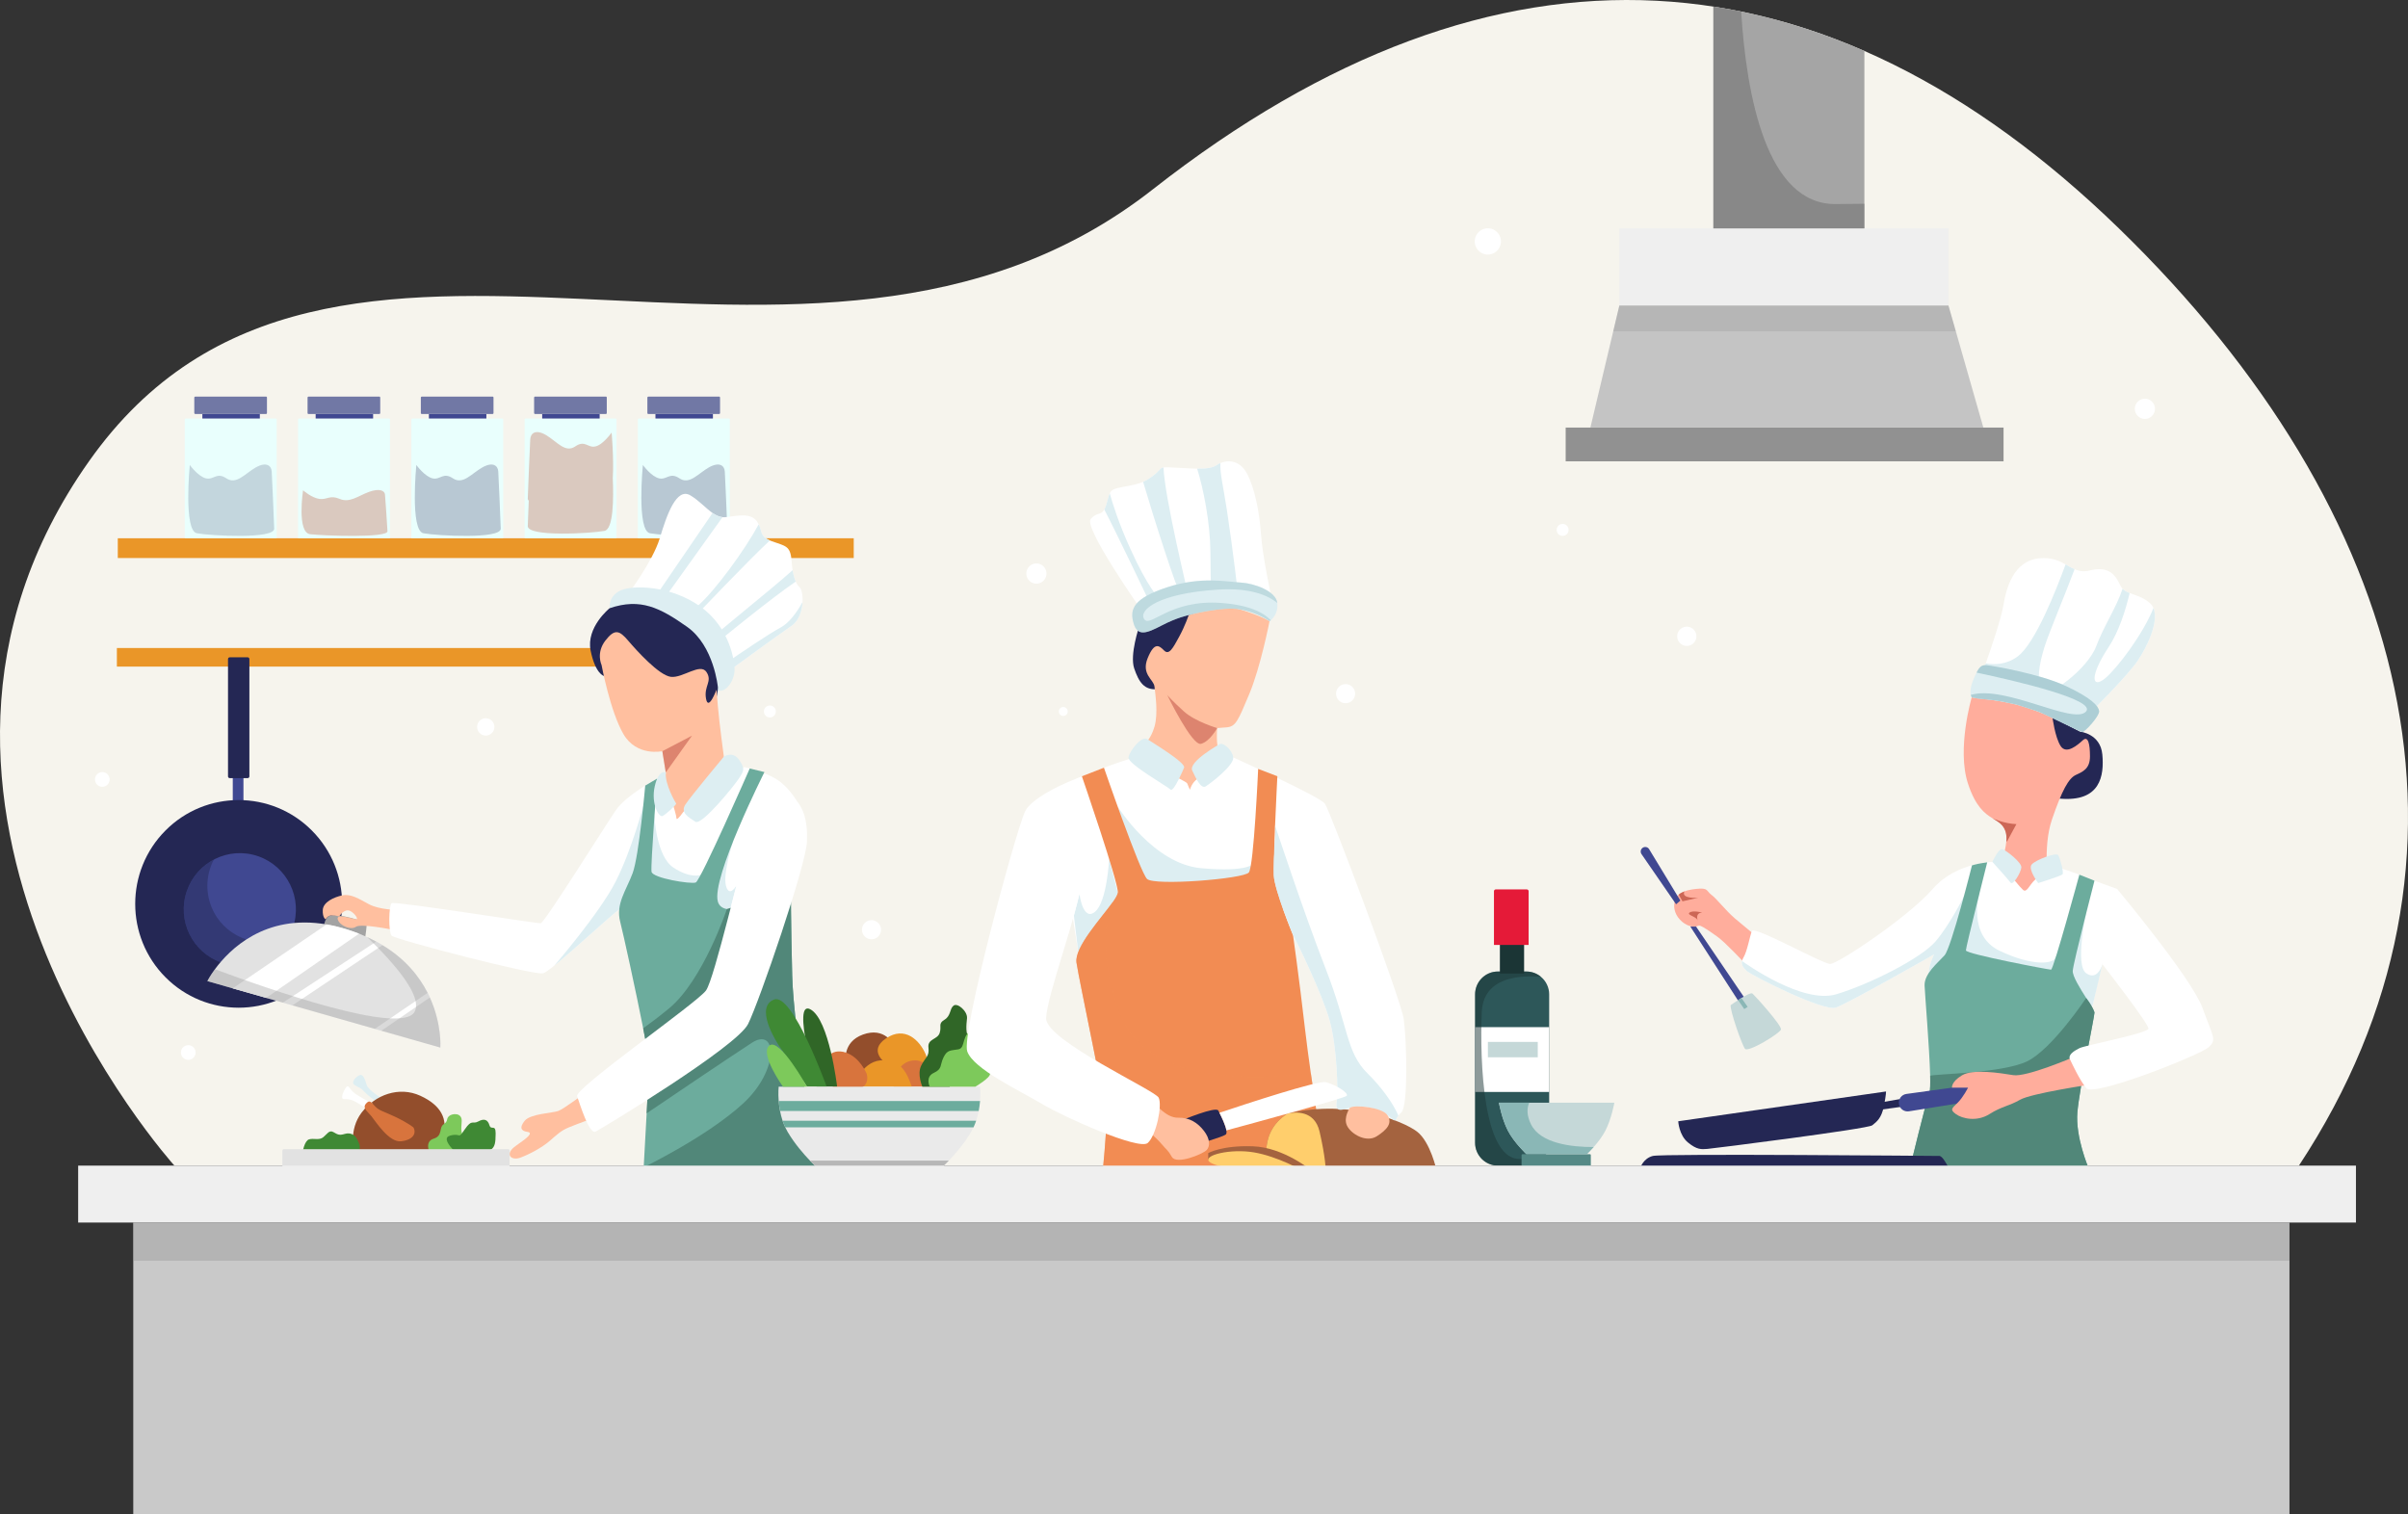 <svg width="706" height="444" viewBox="0 0 706 444" fill="none" xmlns="http://www.w3.org/2000/svg">
<rect x="0" y="0" width="706" height="444" fill="#333333" stroke="none"/>
<g clip-path="url(#clip0_6279_151076)">
<path d="M621.226 66.958C535.746 -16.052 439.638 -24.181 338.002 55.517C236.366 135.214 96.913 34.901 26.081 135.268C-44.751 235.635 51.137 341.782 51.137 341.782H674.015C733.481 251.575 706.707 149.969 621.226 66.958Z" fill="#F6F4ED"/>
<path d="M198.55 190.007H34.269V195.457H198.55V190.007Z" fill="#EA9628"/>
<path d="M250.307 157.831H34.534V163.622H250.307V157.831Z" fill="#EA9628"/>
<path d="M80.856 122.716H54.449C54.301 122.716 54.181 122.836 54.181 122.985V157.56C54.181 157.708 54.301 157.829 54.449 157.829H80.856C81.004 157.829 81.124 157.708 81.124 157.56V122.985C81.124 122.836 81.004 122.716 80.856 122.716Z" fill="#E9FFFD"/>
<path d="M76.182 121.388H59.333V122.716H76.182V121.388Z" fill="#404891"/>
<path d="M78.002 116.288H57.233C57.086 116.288 56.966 116.409 56.966 116.557V121.12C56.966 121.268 57.086 121.388 57.233 121.388H78.002C78.15 121.388 78.27 121.268 78.27 121.12V116.557C78.27 116.409 78.15 116.288 78.002 116.288Z" fill="#7178A5"/>
<path opacity="0.19" d="M55.643 136.342C55.643 136.342 53.763 155.628 57.731 156.361C61.699 157.095 80.498 158.143 80.393 154.999C80.289 151.855 79.767 139.905 79.662 138.229C79.558 136.552 78.096 135.294 74.963 137.076C71.831 138.857 69.325 142.214 66.401 140.274C63.477 138.333 62.746 140.747 60.449 140.274C58.152 139.801 55.646 136.342 55.646 136.342H55.643Z" fill="#242754"/>
<path d="M114.065 122.716H87.657C87.509 122.716 87.389 122.836 87.389 122.985V157.56C87.389 157.708 87.509 157.829 87.657 157.829H114.065C114.213 157.829 114.333 157.708 114.333 157.56V122.985C114.333 122.836 114.213 122.716 114.065 122.716Z" fill="#E9FFFD"/>
<path d="M109.393 121.388H92.544V122.716H109.393V121.388Z" fill="#404891"/>
<path d="M111.211 116.288H90.442C90.294 116.288 90.174 116.409 90.174 116.557V121.12C90.174 121.268 90.294 121.388 90.442 121.388H111.211C111.359 121.388 111.479 121.268 111.479 121.12V116.557C111.479 116.409 111.359 116.288 111.211 116.288Z" fill="#7178A5"/>
<path opacity="0.28" d="M88.851 143.764C88.851 143.764 86.972 156.165 90.94 156.638C94.908 157.111 113.706 157.783 113.602 155.762C113.497 153.742 112.975 146.056 112.871 144.979C112.766 143.901 111.305 143.092 108.172 144.237C105.039 145.382 102.533 147.54 99.609 146.293C96.686 145.046 95.955 146.596 93.657 146.293C91.36 145.989 88.854 143.764 88.854 143.764H88.851Z" fill="#B53F1F"/>
<path d="M147.276 122.716H120.868C120.721 122.716 120.601 122.836 120.601 122.985V157.56C120.601 157.708 120.721 157.829 120.868 157.829H147.276C147.424 157.829 147.544 157.708 147.544 157.56V122.985C147.544 122.836 147.424 122.716 147.276 122.716Z" fill="#E9FFFD"/>
<path d="M142.601 121.388H125.752V122.716H142.601V121.388Z" fill="#404891"/>
<path d="M144.422 116.288H123.653C123.505 116.288 123.385 116.409 123.385 116.557V121.12C123.385 121.268 123.505 121.388 123.653 121.388H144.422C144.57 121.388 144.69 121.268 144.69 121.12V116.557C144.69 116.409 144.57 116.288 144.422 116.288Z" fill="#7178A5"/>
<path opacity="0.25" d="M122.063 136.342C122.063 136.342 120.183 155.628 124.151 156.361C128.119 157.095 146.917 158.143 146.813 154.999C146.709 151.855 146.186 139.905 146.082 138.229C145.978 136.552 144.516 135.294 141.383 137.076C138.251 138.857 135.744 142.214 132.821 140.274C129.897 138.333 129.166 140.747 126.869 140.274C124.571 139.801 122.065 136.342 122.065 136.342H122.063Z" fill="#242754"/>
<path d="M180.485 122.716H154.077C153.929 122.716 153.809 122.836 153.809 122.985V157.56C153.809 157.708 153.929 157.829 154.077 157.829H180.485C180.633 157.829 180.752 157.708 180.752 157.56V122.985C180.752 122.836 180.633 122.716 180.485 122.716Z" fill="#E9FFFD"/>
<path d="M175.813 121.388H158.963V122.716H175.813V121.388Z" fill="#404891"/>
<path d="M177.633 116.288H156.864C156.716 116.288 156.596 116.409 156.596 116.557V121.12C156.596 121.268 156.716 121.388 156.864 121.388H177.633C177.781 121.388 177.901 121.268 177.901 121.12V116.557C177.901 116.409 177.781 116.288 177.633 116.288Z" fill="#7178A5"/>
<path opacity="0.28" d="M154.738 146.175C154.843 142.915 155.359 130.53 155.464 128.791C155.568 127.053 157.019 125.75 160.131 127.596C163.242 129.442 165.732 132.922 168.634 130.912C171.539 128.902 172.265 131.401 174.546 130.912C176.827 130.423 179.317 126.835 179.317 126.835C179.317 126.835 180.008 134.246 179.66 140.214C179.917 146.193 179.858 155.155 177.245 155.66C173.304 156.421 154.637 157.506 154.738 154.247C154.781 152.887 154.896 149.931 155.025 146.827C154.837 146.631 154.73 146.416 154.738 146.172V146.175Z" fill="#B53F1F"/>
<path d="M213.696 122.716H187.288C187.14 122.716 187.02 122.836 187.02 122.985V157.56C187.02 157.708 187.14 157.829 187.288 157.829H213.696C213.844 157.829 213.964 157.708 213.964 157.56V122.985C213.964 122.836 213.844 122.716 213.696 122.716Z" fill="#E9FFFD"/>
<path d="M209.021 121.388H192.172V122.716H209.021V121.388Z" fill="#404891"/>
<path d="M210.842 116.288H190.073C189.925 116.288 189.805 116.409 189.805 116.557V121.12C189.805 121.268 189.925 121.388 190.073 121.388H210.842C210.99 121.388 211.109 121.268 211.109 121.12V116.557C211.109 116.409 210.99 116.288 210.842 116.288Z" fill="#7178A5"/>
<path opacity="0.25" d="M188.482 136.342C188.482 136.342 186.603 155.628 190.571 156.361C194.539 157.095 213.337 158.143 213.233 154.999C213.128 151.855 212.606 139.905 212.502 138.229C212.397 136.552 210.935 135.294 207.803 137.076C204.67 138.857 202.164 142.214 199.24 140.274C196.317 138.333 195.586 140.747 193.288 140.274C190.991 139.801 188.485 136.342 188.485 136.342H188.482Z" fill="#242754"/>
<path d="M71.376 223.475H68.246V241.363H71.376V223.475Z" fill="#404891"/>
<path d="M91.424 286.562C103.269 274.673 103.269 255.398 91.424 243.509C79.578 231.621 60.372 231.621 48.526 243.509C36.681 255.398 36.681 274.673 48.526 286.562C60.372 298.45 79.578 298.45 91.424 286.562Z" fill="#242754"/>
<path d="M86.319 270.446C88.405 261.577 82.932 252.691 74.095 250.598C65.259 248.505 56.405 253.997 54.319 262.866C52.233 271.734 57.706 280.62 66.543 282.713C75.379 284.806 84.234 279.314 86.319 270.446Z" fill="#404891"/>
<path opacity="0.46" d="M77.234 276.242C68.155 276.242 60.794 268.856 60.794 259.743C60.794 256.968 61.485 254.356 62.693 252.058C57.458 254.818 53.884 260.319 53.884 266.666C53.884 275.778 61.244 283.165 70.323 283.165C76.637 283.165 82.112 279.588 84.865 274.351C82.584 275.555 79.992 276.242 77.234 276.242Z" fill="#242754"/>
<path d="M72.615 192.732H67.351C67.075 192.732 66.851 192.957 66.851 193.234V227.656C66.851 227.934 67.075 228.159 67.351 228.159H72.615C72.892 228.159 73.116 227.934 73.116 227.656V193.234C73.116 192.957 72.892 192.732 72.615 192.732Z" fill="#242754"/>
<path d="M94.956 271.967C94.956 271.967 94.969 269.194 96.731 268.485C98.493 267.775 107.604 269.861 107.487 271.492C107.369 273.123 106.903 275.952 106.903 275.952L94.953 271.97L94.956 271.967Z" fill="#A3A3A3"/>
<path d="M235.292 176.531C235.158 179.046 234.291 181.997 232.069 183.507C228.093 186.224 214.322 196.284 214.322 196.284L212.266 194.809L207.002 191.036L205.449 189.913L199.267 185.485L197.695 184.361L191.564 179.968L189.66 178.592L183.928 174.484C183.928 174.484 191.331 164.74 193.436 157.831C195.508 150.907 198.333 142.84 202.408 145.253C204.93 146.744 206.903 149.01 208.909 150.418C209.862 151.071 210.812 151.541 211.832 151.643C212.132 151.675 212.435 151.675 212.751 151.643C216.392 151.224 220.052 150.283 221.94 152.901C222.141 153.185 222.307 153.47 222.44 153.739C223.477 155.784 222.759 157.211 225.715 158.468C225.865 158.535 226.034 158.603 226.216 158.67C230.192 160.129 231.747 159.927 232.063 164.321C232.146 165.393 232.248 166.35 232.382 167.188C232.615 168.58 232.933 169.671 233.3 170.525C233.635 171.264 234.018 171.818 234.47 172.237C235.022 172.775 235.405 174.518 235.29 176.531H235.292Z" fill="white"/>
<path d="M211.832 151.646L191.564 179.971L189.66 178.595L208.909 150.42C209.862 151.073 210.812 151.544 211.832 151.646Z" fill="#DDEEF2"/>
<path d="M225.718 158.471C220.103 163.636 205.366 179.065 199.267 185.487L197.695 184.364C199.216 182.72 201.538 180.355 204.78 177.472C209.693 173.11 218.264 161.472 222.443 153.742C223.479 155.786 222.762 157.213 225.718 158.471Z" fill="#DDEEF2"/>
<path d="M235.292 176.531C235.158 179.046 234.291 181.997 232.069 183.507C228.093 186.224 214.322 196.284 214.322 196.284L212.266 194.809C217.581 191.171 225.45 185.821 228.826 184.026C231.281 182.733 233.605 179.632 235.292 176.528V176.531Z" fill="#DDEEF2"/>
<path d="M233.303 170.528C226.317 175.29 212.767 186.326 207.002 191.036L205.449 189.913C210.346 185.267 225.383 173.479 232.385 167.191C232.617 168.583 232.936 169.674 233.303 170.528Z" fill="#DDEEF2"/>
<path d="M178.736 178.337C178.736 178.337 178.284 174.809 181.939 173.132C185.593 171.455 196.665 171.665 205.332 177.848C213.998 184.031 215.46 193.885 215.356 196.714C215.252 199.544 212.689 203.701 210.065 202.234C207.439 200.769 178.734 178.337 178.734 178.337H178.736Z" fill="#DDEEF2"/>
<path d="M178.736 178.337C178.736 178.337 171.775 183.926 173.167 190.776C174.56 197.622 177.042 198.187 177.042 198.187C177.042 198.187 200.657 211.464 205.613 209.782C210.566 208.097 210.48 201.538 210.48 201.538C210.48 201.538 209.372 189.378 201.436 183.789C193.5 178.2 187.789 175.265 178.739 178.34L178.736 178.337Z" fill="#242754"/>
<path d="M176.369 194.968C176.369 194.968 178.876 208.524 182.774 215.231C186.672 221.938 194.193 220.262 194.193 220.262L195.203 226.48C195.203 226.48 193.358 244.577 197.535 245.975C201.712 247.372 212.226 221.868 212.226 221.868C212.226 221.868 210.89 212.017 210.478 207.124L210.065 202.234C210.065 202.234 207.698 208.661 207.002 204.888C206.306 201.116 208.951 199.858 207.141 197.064C205.332 194.269 200.18 198.88 196.697 198.461C193.216 198.042 186.672 190.776 184.164 187.841C181.655 184.907 180.265 184.208 177.481 187.841C174.696 191.474 176.367 194.968 176.367 194.968H176.369Z" fill="#FFBF9F"/>
<path d="M116.459 266.832C116.459 266.832 111.133 266.727 108.209 265.155C105.286 263.583 102.884 262.011 100.378 262.535C97.872 263.059 94.739 264.527 94.635 266.832C94.53 269.138 95.47 269.557 95.47 269.557C95.47 269.557 96.097 268.404 97.245 268.404C98.394 268.404 99.438 268.719 99.438 268.719C99.438 268.719 100.587 266.832 102.049 266.937C103.511 267.042 105.286 269.557 104.45 269.557C103.615 269.557 98.498 267.671 99.02 269.557C99.543 271.443 102.884 272.806 104.346 271.758C105.808 270.71 114.999 272.596 114.999 272.596L116.461 266.832H116.459Z" fill="#FFBF9F"/>
<path d="M171.912 320.182C171.912 320.182 165.333 325.167 163.662 325.766C161.992 326.366 155.517 326.572 153.847 328.617C152.176 330.662 152.802 331.624 154.578 331.877C156.353 332.129 154.995 333.387 151.341 335.905C147.686 338.42 149.879 340.411 152.489 339.468C155.1 338.525 158.859 336.534 161.156 334.543C163.453 332.551 164.498 331.511 166.795 330.563C169.092 329.614 174 327.833 174 327.833L171.912 320.182Z" fill="#FFBF9F"/>
<path d="M233.469 234.656C233.469 234.656 226.853 260.649 216.609 268.396C213.016 271.113 207.838 271.699 202.59 271.298C192.897 270.527 183.007 266.335 182.637 265.964C182.188 265.51 169.036 277.887 162.535 283.119C160.947 284.393 159.761 285.25 159.244 285.384C156.588 286.088 115.8 275.455 114.815 274.351C113.845 273.228 113.979 265.548 114.815 264.841C115.65 264.137 157.424 270.844 158.543 270.71C159.662 270.575 177.475 242.068 180.549 237.588C183.607 233.111 192.697 228.264 192.697 228.264C192.697 228.264 196.038 232.558 196.774 234.452C197.492 236.331 198.327 239.265 198.327 239.886C198.327 240.506 198.962 240.004 200.317 238.107C201.669 236.228 218.178 224.908 218.178 224.908C218.178 224.908 223.809 226.165 227.469 228.363C231.129 230.561 233.466 234.651 233.466 234.651L233.469 234.656Z" fill="white"/>
<path d="M215.891 259.744L213.752 268.012L202.59 271.298C192.897 270.527 183.007 266.335 182.637 265.964C182.188 265.51 169.036 277.887 162.535 283.119C162.535 283.119 175.802 267.775 180.549 258.416C185.277 249.041 188.587 236.363 188.587 236.363L191.877 239.313C191.877 239.313 192.378 251.002 197.39 254.356C202.402 257.709 205.412 256.554 205.412 256.554L214.869 246.861C214.869 246.861 211.878 256.186 212.847 259.741C213.816 263.296 215.889 259.741 215.889 259.741L215.891 259.744Z" fill="#DDEEF2"/>
<path d="M189.591 326.454C189.958 319.779 190.292 313.191 190.292 311.696C190.292 310.673 189.591 306.666 188.571 301.518C186.38 290.398 182.755 273.88 181.837 270.293C180.466 265.045 183.609 261.071 185.478 256.038C187.366 251.008 189.17 230.346 189.17 230.346L192.697 228.266C192.697 228.266 190.707 253.74 191.026 255.619C191.326 257.497 202.504 259.292 203.977 258.771C205.431 258.233 219.817 225.332 219.817 225.332L224.127 226.388C224.127 226.388 208.469 257.497 210.475 264.39C210.842 265.647 211.795 266.319 213.115 266.553C218.762 267.558 231.11 260.649 231.83 260.246L231.862 260.23C231.862 260.23 231.862 270.073 232.264 286.139C232.698 302.187 239.45 342.268 239.45 342.268H188.721C188.721 342.268 189.173 334.303 189.591 326.454Z" fill="#6CAC9D"/>
<path d="M195.2 226.48C195.2 226.48 193.112 225.432 191.963 230.567C190.814 235.702 193.216 239.789 194.26 239.265C195.304 238.741 198.437 235.911 198.228 235.597C198.019 235.283 194.887 229.938 195.2 226.48Z" fill="#DDEEF2"/>
<path d="M212.223 221.868C212.223 221.868 214.834 220.087 216.713 222.812C218.593 225.536 217.966 226.165 216.713 228.156C215.46 230.147 205.747 242.202 203.867 240.944C201.987 239.687 199.377 238.324 200.943 235.914C202.509 233.504 212.223 221.868 212.223 221.868Z" fill="#DDEEF2"/>
<path d="M220.371 305.809C214.456 309.649 197.912 320.8 189.591 326.452C189.958 319.777 190.292 313.188 190.292 311.694C190.292 310.67 189.591 306.663 188.571 301.515C190.608 300.072 193.133 298.161 196.14 295.695C206.164 287.426 213.118 266.547 213.118 266.547L231.833 260.241L231.865 260.224C231.865 260.224 231.865 270.067 232.267 286.134C232.7 302.181 239.453 342.263 239.453 342.263H188.723C188.723 342.263 207.289 333.306 217.897 323.531C228.524 313.755 227.889 300.892 220.371 305.804V305.809Z" fill="#518779"/>
<path d="M233.469 234.656C233.469 234.656 224.548 229.207 220.788 241.573C217.029 253.942 209.508 286.851 207.002 290.414C204.496 293.978 168.361 319.132 169.197 321.437C170.032 323.743 172.747 332.742 174.626 331.807C176.506 330.872 215.982 306.973 219.324 300.265C222.665 293.558 236.312 253.73 236.591 246.81C236.869 239.891 235.287 236.959 233.469 234.651V234.656Z" fill="white"/>
<path opacity="0.63" d="M194.191 220.261L202.903 215.701L195.2 226.48L194.191 220.261Z" fill="#C96353"/>
<path d="M112.384 322.418C112.175 322.278 107.928 319.602 107.511 318.146C107.093 316.689 106.536 314.943 105.561 315.222C104.587 315.502 102.691 317.297 103.952 318.146C105.213 318.995 105.465 318.645 106.906 320.183C108.346 321.72 111.131 323.536 111.131 323.536L112.384 322.418Z" fill="#DDEEF2"/>
<path d="M103.821 337.861C103.821 337.861 102.081 331.364 106.049 326.191C110.017 321.018 116.981 318.436 123.246 321.3C129.511 324.165 131.182 328.287 129.999 332.621C128.815 336.953 129.581 339.049 124.778 339.189C119.974 339.328 103.821 337.861 103.821 337.861Z" fill="#934E2C"/>
<path d="M109.251 323.617C109.251 323.617 104.777 321.368 103.535 320.18C102.29 318.992 102.15 317.944 101.454 318.852C100.758 319.761 99.644 322.276 100.828 322.276C102.011 322.276 102.916 322.359 104.1 322.982C105.283 323.603 107.958 325.422 107.958 325.422L109.248 323.617H109.251Z" fill="white"/>
<path d="M121.227 330.592C121.227 330.592 119.749 329.335 116.103 327.588C112.456 325.842 111.275 325.715 110.089 324.514C108.903 323.313 108.418 322.278 107.304 323.606C106.191 324.933 107.653 325.772 108.906 327.309C110.159 328.846 114.057 335.064 117.607 334.645C121.158 334.225 122.132 332.339 121.227 330.592Z" fill="#D8743D"/>
<path d="M88.712 337.791C88.712 337.791 89.269 334.508 90.592 334.088C91.914 333.669 93.585 334.438 94.769 333.46C95.952 332.481 96.509 331.294 97.692 331.923C98.876 332.551 99.293 333.04 101.103 332.481C102.913 331.923 104.204 332.971 104.777 334.158C105.35 335.346 106.255 337.302 104.306 337.791C102.357 338.28 88.71 337.791 88.71 337.791H88.712Z" fill="#3F8934"/>
<path d="M125.961 338.009C125.961 338.009 124.4 334.712 127.144 333.879C129.889 333.046 128.606 330.673 130.068 329.657C131.53 328.639 130.695 328.22 131.6 327.311C132.505 326.403 135.568 326.151 135.359 328.827C135.15 331.503 135.22 332.132 135.916 333.46C136.612 334.787 137.865 335.975 135.916 336.953C133.967 337.931 125.961 338.009 125.961 338.009Z" fill="#7DC95B"/>
<path d="M134.596 339.197C134.457 338.487 128.657 333.825 132.02 332.968C135.38 332.111 134.108 334.295 136.267 331.151C138.425 328.007 138.494 329.781 140.235 328.824C141.975 327.868 143.019 328.316 143.506 329.942C143.994 331.571 145.316 329.48 145.316 332.342C145.316 335.204 145.038 336.182 144.133 336.95C143.228 337.719 134.596 339.197 134.596 339.197Z" fill="#3F8934"/>
<path d="M148.984 336.953H83.218C82.984 336.953 82.795 337.143 82.795 337.377V341.843C82.795 342.078 82.984 342.268 83.218 342.268H148.984C149.218 342.268 149.407 342.078 149.407 341.843V337.377C149.407 337.143 149.218 336.953 148.984 336.953Z" fill="#E2E2E2"/>
<path d="M129.102 307.169L111.792 302.238L109.888 301.684L85.727 294.792L82.937 293.986L78.04 292.594L68.248 289.81L60.797 287.679C60.797 287.679 61.515 286.236 63.019 284.191C67.231 278.457 77.641 267.942 95.754 271.059C97.725 271.395 99.781 271.897 101.936 272.585C103.106 272.953 104.209 273.357 105.278 273.76C106.113 274.096 106.897 274.431 107.666 274.783C108.584 275.203 109.471 275.638 110.306 276.092C110.94 276.428 111.543 276.764 112.127 277.132C118.844 281.173 122.903 286.271 125.377 291.118C125.61 291.573 125.827 292.024 126.028 292.478C129.605 300.343 129.102 307.169 129.102 307.169Z" fill="#E2E2E2"/>
<path d="M105.275 273.762L78.037 292.594L68.246 289.81L95.749 271.062C97.719 271.398 99.775 271.9 101.931 272.588C103.101 272.956 104.204 273.359 105.272 273.762H105.275Z" fill="white"/>
<path d="M112.127 277.135L85.727 294.794L82.937 293.988L110.306 276.095C110.94 276.431 111.543 276.767 112.127 277.135Z" fill="white"/>
<path d="M126.028 292.478L111.792 302.238L109.888 301.684L125.377 291.118C125.61 291.573 125.827 292.024 126.028 292.478Z" fill="white"/>
<path opacity="0.39" d="M129.102 307.169L111.792 302.238L109.888 301.684L85.727 294.792L82.937 293.986L78.04 292.594L68.248 289.81L60.797 287.679C60.797 287.679 61.515 286.236 63.019 284.191C78.457 289.944 117.725 303.745 121.554 296.667C123.942 292.239 116.089 282.933 107.669 274.783C108.587 275.203 109.473 275.638 110.309 276.092C110.943 276.428 111.546 276.764 112.129 277.132C118.847 281.173 122.906 286.271 125.38 291.118C125.613 291.573 125.83 292.024 126.031 292.478C129.608 300.343 129.104 307.169 129.104 307.169H129.102Z" fill="#9F9FA0"/>
<path d="M247.999 311.447C247.999 311.447 246.827 305.578 253.022 303.342C259.218 301.106 262.211 305.718 263.047 308.617C263.882 311.516 255.861 317.605 251.901 315.26C247.941 312.914 247.997 311.447 247.997 311.447H247.999Z" fill="#934E2C"/>
<path d="M259.778 311.796C259.778 311.796 254.278 308.163 259.778 304.46C265.277 300.757 269.593 304.949 271.406 309.141C273.216 313.333 265.28 315.918 259.778 311.796Z" fill="#EA9628"/>
<path d="M262.005 318.645C262.005 318.645 262.225 311.925 267.157 311.03C273.7 309.842 272.587 318.645 272.587 318.645H262.003H262.005Z" fill="#D8743D"/>
<path d="M250.307 318.645C250.307 318.645 252.396 311.508 258.104 310.92C263.813 310.331 265.692 314.733 266.249 315.921C266.806 317.108 267.328 318.645 267.328 318.645H250.305H250.307Z" fill="#EA9628"/>
<path d="M254.067 314.781C254.067 314.781 252.117 309.979 247.941 308.617C243.764 307.255 240.84 310.329 241.954 315.082C243.068 319.833 247.593 320.741 251.491 319.484C255.389 318.226 254.067 314.781 254.067 314.781Z" fill="#D8743D"/>
<path d="M245.434 318.645C245.434 318.645 243.137 298.871 237.568 295.936C231.999 293.002 239.448 318.645 239.448 318.645H245.434Z" fill="#306627"/>
<path d="M242.371 318.645C242.371 318.645 232.417 291.046 226.984 293.072C221.554 295.098 226.499 304.28 229.889 308.762C233.279 313.244 236.594 318.645 236.594 318.645H242.371Z" fill="#3F8934"/>
<path d="M287.342 322.832C287.275 323.721 287.141 324.726 286.94 325.766C286.774 326.688 286.523 327.645 286.204 328.617C285.971 329.27 285.72 329.926 285.42 330.563C285.203 331.014 284.967 331.468 284.702 331.922C282.614 335.445 279.99 338.447 278.201 340.306C277.015 341.548 276.212 342.268 276.212 342.268H239.45C239.45 342.268 238.647 341.548 237.461 340.306C235.672 338.444 233.033 335.443 230.944 331.922C230.676 331.468 230.443 331.017 230.227 330.563C229.927 329.926 229.675 329.27 229.442 328.617C229.123 327.645 228.874 326.688 228.706 325.766C228.505 324.726 228.371 323.721 228.304 322.832C228.103 320.368 228.304 318.64 228.304 318.64H287.339C287.339 318.64 287.54 320.368 287.339 322.832H287.342Z" fill="#EAEAEA"/>
<path d="M229.56 318.645C229.56 318.645 222.598 308.934 225.592 306.556C228.585 304.181 236.594 318.645 236.594 318.645H229.563H229.56Z" fill="#7DC95B"/>
<path d="M270.429 318.645C270.429 318.645 268.827 315.028 270.08 312.47C271.334 309.912 272.53 309.818 272.212 307.174C271.89 304.53 274.884 304.879 275.51 302.853C276.137 300.827 274.953 300.198 276.903 299.01C278.852 297.823 278.365 295.867 279.548 294.888C280.731 293.91 283.725 296.562 283.516 298.591C283.307 300.62 283.029 303.135 284.212 304.602C285.396 306.07 278.573 312.218 279.27 313.964C279.966 315.711 278.434 318.645 278.434 318.645H270.429Z" fill="#306627"/>
<path d="M287.342 322.832C287.275 323.721 287.141 324.726 286.94 325.766H228.708C228.508 324.726 228.374 323.721 228.307 322.832H287.342Z" fill="#6CAC9D"/>
<path d="M286.204 328.617C285.971 329.27 285.72 329.926 285.42 330.563H230.229C229.929 329.926 229.678 329.27 229.445 328.617H286.207H286.204Z" fill="#6CAC9D"/>
<path d="M278.201 340.306C277.015 341.548 276.212 342.268 276.212 342.268H239.45C239.45 342.268 238.647 341.548 237.461 340.306H278.199H278.201Z" fill="#B7B7B7"/>
<path d="M272.587 318.645C272.587 318.645 271.194 315.781 273.77 314.593C276.346 313.405 275.51 312.357 276.624 310.052C277.738 307.746 278.713 308.096 281.01 307.676C283.307 307.257 281.567 303.135 285.744 301.668C289.92 300.201 288.737 298.105 290.825 299.153C292.914 300.201 296.464 297.476 297.23 299.153C297.996 300.83 292.914 305.581 294.097 307.816C295.281 310.052 294.445 311.046 292.496 312.47C290.547 313.894 290.199 313.685 290.269 314.873C290.338 316.06 285.952 318.645 285.952 318.645H272.584H272.587Z" fill="#7DC95B"/>
<path d="M372.844 175.542L334.73 178.998C334.73 178.998 317.603 154.682 319.793 152.167C321.614 150.071 322.717 151.245 323.769 149.399C323.97 149.031 324.187 148.545 324.387 147.873C324.872 146.33 325.057 145.323 325.373 144.654C325.857 143.581 326.642 143.262 329.4 142.743C332.04 142.257 333.678 141.937 335.148 141.284C336.2 140.849 337.17 140.228 338.372 139.271C340.144 137.896 340.01 137.259 341.13 137.073C341.847 136.955 343.1 137.022 345.791 137.191C347.914 137.31 349.601 137.409 350.988 137.425C354.046 137.458 355.598 137.173 356.969 136.235C357.221 136.068 357.486 135.915 357.805 135.781C359.96 134.824 363.435 134.891 365.54 138.75C367.928 143.16 369.283 150.388 369.717 156.676C370.118 162.964 372.841 175.542 372.841 175.542H372.844Z" fill="white"/>
<path d="M333.994 183.716C333.994 183.716 331.175 191.996 332.532 195.981C333.89 199.963 335.456 202.478 339.424 202.059C343.392 201.64 354.881 181.725 351.122 178.896C347.363 176.066 333.994 183.716 333.994 183.716Z" fill="#242754"/>
<path d="M335.456 218.106C335.456 218.106 337.336 217.048 338.484 213.065C339.633 209.083 338.693 203.424 338.484 201.325C338.275 199.227 334.516 197.762 336.5 192.941C338.484 188.121 339.842 189.273 341.304 190.741C342.765 192.208 343.914 190.007 345.689 186.758C347.464 183.51 348.509 180.366 348.509 180.366C348.509 180.366 357.28 176.802 363.548 178.689C369.816 180.575 372.215 182.147 372.215 182.147C372.215 182.147 369.604 195.564 366.263 203.529C362.921 211.493 362.295 213.065 359.58 213.275L356.865 213.485C356.865 213.485 356.378 218.577 357.596 221.135C358.814 223.696 357.7 231.405 353.315 234.028C348.929 236.648 345.065 238.429 340.99 232.56C336.918 226.692 335.456 218.106 335.456 218.106Z" fill="#FFBF9F"/>
<path opacity="0.63" d="M356.865 213.484C356.865 213.484 350.447 211.598 347.181 208.664C343.914 205.729 342.243 203.843 342.243 203.843C342.243 203.843 349.515 218.851 352.145 218.106C354.774 217.362 356.865 213.484 356.865 213.484Z" fill="#C96353"/>
<path d="M339.641 175.222L337.135 176.8C337.135 176.8 327.11 155.754 323.766 149.399C323.967 149.031 324.184 148.545 324.385 147.873C324.869 146.33 325.054 145.323 325.37 144.654C326.221 147.757 328.01 153.441 331.386 160.871C336.599 172.409 339.641 175.225 339.641 175.225V175.222Z" fill="#DDEEF2"/>
<path d="M341.129 137.071C341.429 145.758 348.297 173.882 348.297 174.183C348.297 174.483 347.162 174.384 346.225 174.282C345.355 174.183 338.021 151.089 335.145 141.279C336.198 140.843 337.167 140.223 338.369 139.266C340.142 137.89 340.008 137.253 341.127 137.068L341.129 137.071Z" fill="#DDEEF2"/>
<path d="M363.036 174.803C363.036 174.803 355.719 174.484 355.4 174.484C355.082 174.484 354.983 173.546 354.884 161.905C354.801 153.118 352.827 143.307 350.991 137.42C354.048 137.452 355.601 137.167 356.972 136.23C357.224 136.063 357.489 135.91 357.807 135.775C357.607 138.524 358.678 142.853 359.695 149.442C361.567 161.701 363.036 174.798 363.036 174.798V174.803Z" fill="#DDEEF2"/>
<path d="M372.592 181.865C372.375 182.05 372.225 182.15 372.225 182.15C372.225 182.15 368.766 179.635 363.553 178.678C358.324 177.74 348.514 180.355 348.514 180.355C348.514 180.355 344.956 181.094 340.578 183.407C336.184 185.705 333.477 186.761 332.323 182.668C331.169 178.576 332.323 175.44 342.249 172.186C352.174 168.932 359.995 170.609 363.872 170.826C367.698 171.028 374.081 173.29 374.499 176.797C374.515 176.829 374.515 176.864 374.515 176.897C374.766 179.629 373.294 181.258 372.592 181.86V181.865Z" fill="#DDEEF2"/>
<path opacity="0.42" d="M358.088 176.8C366.56 177.421 370.622 179.769 372.592 181.865C372.375 182.05 372.225 182.15 372.225 182.15C372.225 182.15 368.766 179.635 363.553 178.678C358.324 177.74 348.514 180.355 348.514 180.355C348.514 180.355 344.956 181.094 340.578 183.407C336.184 185.705 333.477 186.761 332.323 182.668C331.169 178.576 332.323 175.44 342.249 172.186C352.174 168.932 359.995 170.609 363.872 170.826C367.698 171.028 374.081 173.29 374.499 176.797C371.776 174.599 366.579 172.269 357.004 172.89C339.71 173.997 333.71 178.893 335.467 181.543C337.204 184.208 342.902 175.674 358.091 176.797L358.088 176.8Z" fill="#95BFC6"/>
<path d="M410.859 326.185C410.473 326.521 410.189 326.838 409.988 327.126C408.987 328.418 409.303 329.122 407.932 327.865C406.261 326.339 403.054 324.796 399.862 324.511C396.655 324.243 395.118 325.081 393.731 325.35C392.344 325.635 391.509 325.215 391.926 322.835C392.344 320.47 392.06 307.187 389.838 299.223C387.599 291.258 379.945 275.611 379.109 274.203C378.809 273.7 376.068 274.12 372.175 274.856C365.291 276.181 354.798 278.529 347.997 278.68C337.336 278.897 317.485 287.684 317.485 287.684L311.736 251.628L300.909 237.306C300.909 237.306 302.662 233.684 314.36 228.788C326.058 223.892 332.607 222.081 332.607 222.081C332.607 222.081 347.78 228.922 348.064 229.693C348.332 230.464 348.899 231.588 348.899 231.588C348.899 231.588 349.317 229.492 351.256 228.234C353.21 226.977 361.567 222.081 361.567 222.081C361.567 222.081 386.914 233.533 388.435 235.632C389.972 237.728 410.725 293.069 411.56 298.804C412.395 304.538 412.947 324.377 410.859 326.188V326.185Z" fill="white"/>
<path d="M314.853 268.426L316.481 262.124C316.481 262.124 317.493 270.293 321.043 267.356C324.594 264.422 325.18 251.857 325.18 251.857L327.726 261.697C327.726 261.697 335.726 273.687 333.574 260.141C331.424 246.598 327.683 236.478 327.683 236.478C327.683 236.478 338.128 253.313 352.145 254.571C366.158 255.828 367.92 253.27 368.083 252.453C368.247 251.636 373.682 246.195 373.682 246.195L376.274 266.832L316.127 279.155L314.85 268.428L314.853 268.426Z" fill="#DDEEF2"/>
<path d="M323.332 343.241C323.332 343.241 324.385 332.457 324.385 328.534C324.385 324.611 316.449 287.902 315.613 282.248C314.944 277.704 322.982 269.135 326.323 264.389C327.142 263.215 327.675 262.277 327.726 261.689C327.943 258.771 317.198 227.613 317.198 227.613L323.664 225.098C323.664 225.098 334.192 255.619 336.297 257.715C338.369 259.811 364.702 257.715 366.156 255.82C367.61 253.942 368.879 225.45 368.879 225.45L374.509 227.613C374.509 227.613 374.143 234.759 373.84 242.051V242.084C373.706 245.472 373.572 248.877 373.505 251.609C373.438 253.907 373.406 255.734 373.454 256.656C373.671 261.066 379.101 274.198 379.101 274.198C379.101 274.198 380.772 285.803 382.643 301.934C383.096 305.857 383.696 310.302 384.33 314.797C386.32 328.816 388.708 343.238 388.708 343.238H323.324L323.332 343.241Z" fill="#F28C53"/>
<g style="mix-blend-mode:multiply" opacity="0.5">
<path d="M323.332 343.241C323.332 343.241 324.385 332.457 324.385 328.534C324.385 324.611 316.449 287.902 315.613 282.248C314.944 277.704 322.982 269.135 326.323 264.39C324.468 268.866 322.063 279.045 327.726 295.7C335.646 319.027 369.2 316.343 384.338 314.8C386.328 328.819 388.716 343.241 388.716 343.241H323.332Z" fill="#F28C53"/>
</g>
<path d="M359.342 332.691C358.222 333.462 351.122 335.459 351.122 335.459L346.393 328.534C346.393 328.534 356.485 324.307 357.189 325.632C357.272 325.798 357.39 326.019 357.524 326.285C358.193 327.61 359.328 329.958 359.561 331.45C359.66 332.054 359.612 332.506 359.344 332.691H359.342Z" fill="#242754"/>
<path d="M338.589 323.536C338.589 323.536 341.93 327.833 345.376 327.728C348.822 327.623 351.223 329.3 352.999 331.605C354.774 333.911 354.878 336.112 353.73 337.264C352.581 338.417 344.958 341.561 343.601 339.256C342.243 336.95 342.139 337.334 340.573 335.464C339.006 333.594 336.187 331.288 336.187 331.288L338.589 323.533V323.536Z" fill="#FFBF9F"/>
<path d="M336.5 335.142C333.994 337.372 311.988 327.596 305.455 323.67C298.906 319.763 285.404 313.475 283.583 308.292C281.778 303.111 297.369 245.271 300.443 238.144C300.561 237.859 300.727 237.591 300.911 237.306C308.582 233.85 318.489 248.928 317.421 257.161C316.034 267.91 306.845 292.094 306.711 298.583C306.561 305.089 338.591 319.629 339.713 321.859C340.816 324.089 339.012 332.893 336.506 335.142H336.5Z" fill="white"/>
<path d="M421.202 343.241H371.693C371.693 343.241 370.44 339.669 371.693 334.335C372.946 328.985 377.524 326.521 377.524 326.521C377.524 326.521 377.674 326.489 377.926 326.438C395.854 322.297 411.528 328.787 415.456 331.804C419.416 334.841 421.204 343.241 421.204 343.241H421.202Z" fill="#A4633F"/>
<path d="M388.719 343.241H371.693C371.693 343.241 370.44 339.67 371.693 334.336C372.946 328.985 377.524 326.521 377.524 326.521C377.524 326.521 377.674 326.489 377.926 326.438C379.514 326.102 385.396 325.382 386.882 331.804C388.62 339.266 388.719 343.241 388.719 343.241Z" fill="#FFCE6C"/>
<path d="M381.929 343.241H384.539C384.539 343.241 376.394 336.429 367.307 336.114C358.222 335.8 354.238 338.106 354.238 338.106V340.083L381.926 343.241H381.929Z" fill="#A4633F"/>
<path d="M381.929 343.241C381.929 343.241 374.515 339.049 367.62 337.896C360.728 336.743 352.731 338.734 354.485 340.57C356.238 342.405 366.367 343.243 366.367 343.243H381.929V343.241Z" fill="#FFCE6C"/>
<path d="M347.154 225.104C347.154 225.104 344.126 232.453 343.186 231.51C342.246 230.567 330.548 223.964 330.861 222.078C331.175 220.192 334.725 215.58 336.396 216.733C338.066 217.886 347.775 223.671 347.154 225.106V225.104Z" fill="#DDEEF2"/>
<path d="M357.596 218.2C357.596 218.2 348.318 223.33 349.555 225.955C350.79 228.581 352.158 231.405 353.521 230.567C354.884 229.728 361.88 224.384 361.567 222.078C361.253 219.772 358.589 217.623 357.599 218.2H357.596Z" fill="#DDEEF2"/>
<path d="M409.988 327.123C408.987 328.416 409.303 329.12 407.932 327.862C406.261 326.336 403.054 324.794 399.862 324.509C396.655 324.24 395.118 325.078 393.731 325.347C392.344 325.632 391.509 325.213 391.926 322.832C392.344 320.467 392.06 307.185 389.838 299.22C387.599 291.255 379.945 275.608 379.109 274.2C379.109 274.2 373.679 261.068 373.462 256.659C373.412 255.737 373.446 253.907 373.513 251.612C374.065 246.345 373.864 242.505 373.848 242.086C374.215 243.158 382.186 267.41 388.719 284.178C395.402 301.316 394.649 308.544 400.984 314.781C404.995 318.723 408.47 323.517 409.991 327.123H409.988Z" fill="#DDEEF2"/>
<path d="M395.795 324.802C395.795 324.802 393.795 327.623 394.912 330.033C396.028 332.444 400.518 335.169 403.651 333.177C406.783 331.186 408.315 329.246 406.765 326.967C405.217 324.689 397.233 323.866 395.795 324.802Z" fill="#FFBF9F"/>
<path d="M394.85 321.306C394.282 322.045 366.094 329.689 359.558 331.452C359.326 329.961 358.188 327.612 357.521 326.288C365.074 323.756 386.379 316.746 388.719 317.315C391.575 318.019 395.468 320.467 394.85 321.306Z" fill="white"/>
<path d="M454.201 291.573V335.075C454.201 337.02 453.382 338.764 452.046 339.989C450.86 341.113 449.256 341.784 447.518 341.784H439.165C435.472 341.784 432.482 338.767 432.482 335.077V291.575C432.482 287.87 435.472 284.868 439.165 284.868H447.518C449.138 284.868 450.643 285.454 451.797 286.427C453.267 287.652 454.204 289.512 454.204 291.575L454.201 291.573Z" fill="#2D5759"/>
<path d="M446.852 276.651H439.751V285.454H446.852V276.651Z" fill="#1B3535"/>
<path d="M448.177 277.07H438.013V261.326C438.013 261.031 438.254 260.789 438.549 260.789H447.641C447.936 260.789 448.177 261.031 448.177 261.326V277.07Z" fill="#E51A38"/>
<path d="M454.199 301.176H432.546V320.182H454.199V301.176Z" fill="white"/>
<path d="M450.857 305.508H436.235V310.014H450.857V305.508Z" fill="#C5D8D8"/>
<g opacity="0.5">
<path d="M452.046 339.987C450.86 341.11 449.256 341.782 447.518 341.782H439.165C435.472 341.782 432.482 338.764 432.482 335.075V291.573C432.482 287.867 435.472 284.865 439.165 284.865H447.518C449.138 284.865 450.643 285.451 451.797 286.424C445.548 285.905 434.905 286.523 434.452 296.705C433.834 311.162 434.771 340.943 446.099 339.788C448.003 339.586 450.043 339.688 452.049 339.989L452.046 339.987Z" fill="#1B3535"/>
</g>
<path d="M473.318 323.321C473.318 323.321 472.483 328.05 470.694 331.506C469.792 333.266 468.389 335.045 467.251 336.335C466.148 337.576 465.262 338.415 465.262 338.415H447.516C447.516 338.415 443.856 334.959 442.086 331.506C440.297 328.05 439.462 323.321 439.462 323.321H473.316H473.318Z" fill="#C5D8D8"/>
<path d="M466.148 338.42H446.372C446.224 338.42 446.105 338.54 446.105 338.689V341.714C446.105 341.863 446.224 341.983 446.372 341.983H466.148C466.296 341.983 466.416 341.863 466.416 341.714V338.689C466.416 338.54 466.296 338.42 466.148 338.42Z" fill="#558986"/>
<path d="M467.251 336.335C466.148 337.576 465.262 338.415 465.262 338.415H447.516C447.516 338.415 443.856 334.959 442.086 331.506C440.297 328.05 439.462 323.321 439.462 323.321H448.367C447.631 324.966 447.583 327.043 448.868 329.66C451.625 335.279 460.681 336.351 467.248 336.335H467.251Z" fill="#8AB7B6"/>
<path d="M515.092 274.617L511.282 282.162C511.282 282.162 505.75 276.226 503.461 274.617C501.156 273.007 500.738 272.671 499.418 271.9C498.098 271.129 498.031 271.414 497.263 271.682C496.494 271.967 494.205 271.481 492.534 269.654C490.864 267.843 490.513 265.679 491.131 263.868C491.348 263.264 491.683 262.761 492.184 262.326C492.601 261.939 493.153 261.638 493.854 261.369C494.741 261.033 495.86 260.8 497.263 260.649C500.955 260.23 500.187 261.203 501.79 262.393C503.394 263.583 505.817 266.87 508.674 269.318C511.531 271.75 515.089 274.617 515.089 274.617H515.092Z" fill="#FFAD9C"/>
<path d="M626.728 193.772C623.486 198.501 612.76 209.083 612.76 209.083L581.496 196.505C581.496 196.505 581.779 195.749 582.213 194.508C583.616 190.483 586.709 181.494 587.343 177.638C588.178 172.608 590.251 164.423 597.938 163.703C601.496 163.367 603.702 164.423 605.609 165.498C606.511 166.016 607.346 166.538 608.249 166.906C609.537 167.459 610.923 167.728 612.76 167.258C618.576 165.799 620.364 168.935 621.716 171.769C621.882 172.105 622.083 172.39 622.319 172.64C622.854 173.21 623.572 173.578 624.391 173.898C626.164 174.586 628.418 175.056 630.49 177.001C630.876 177.369 631.16 177.807 631.377 178.294C633.047 182.185 629.588 189.596 626.731 193.772H626.728Z" fill="white"/>
<path d="M601.764 210.341L609.839 214.532C609.839 214.532 615.826 215.091 616.383 221.24C616.94 227.388 615.912 235.229 603.892 234.173C591.873 233.117 601.761 210.338 601.761 210.338L601.764 210.341Z" fill="#242754"/>
<path d="M612.758 221.793C612.758 225.431 610.669 226.27 608.581 227.243C606.492 228.231 604.554 231.719 601.63 240.24C598.706 248.777 601.062 259.107 599.258 260.649C597.453 262.191 590.77 262.879 588.28 260.649C585.79 258.419 586.026 257.161 587.043 252.684C587.56 250.387 588.112 248.358 588.245 246.563C588.379 244.851 588.112 243.36 587.043 242.068C586.307 241.178 585.322 240.643 584.186 239.937H584.17L584.154 239.92C581.932 238.561 579.209 236.532 576.987 229.758C573.645 219.563 578.09 204.469 578.09 204.469C578.09 204.469 587.565 205.442 592.644 206.984C597.74 208.527 601.767 210.338 601.767 210.338C601.767 210.338 602.468 216.072 604.139 218.722C605.809 221.371 609.151 218.437 610.672 217.045C612.209 215.653 612.76 218.168 612.76 221.79L612.758 221.793Z" fill="#FFAD9C"/>
<path d="M591.188 241.648L588.398 246.813L588.248 246.56C588.382 244.849 588.114 243.357 587.046 242.065C586.31 241.175 585.324 240.641 584.189 239.934C584.575 240.101 587.664 241.511 591.191 241.646L591.188 241.648Z" fill="#CC6756"/>
<path d="M626.728 193.772C623.486 198.501 612.76 209.083 612.76 209.083L581.496 196.505C581.496 196.505 581.779 195.749 582.213 194.508C584.802 194.978 588.344 194.895 591.603 192.444C596.816 188.521 602.982 172.621 605.606 165.495C606.508 166.014 607.344 166.535 608.246 166.903C605.791 173.562 600.677 185.619 599.389 189.795C597.718 195.244 597.167 199.436 598.554 202.373C599.957 205.308 612.072 196.22 614.578 189.51C616.8 183.558 620.461 178.256 622.316 172.64C622.852 173.21 623.569 173.578 624.388 173.898C623.218 178.896 621.248 185.168 618.19 189.795C612.492 198.463 613.328 202.086 617.221 198.883C620.645 196.048 628.198 186.154 631.374 178.288C633.045 182.179 629.585 189.591 626.728 193.766V193.772Z" fill="#DDEEF2"/>
<path d="M615.448 208.462C615.649 209.921 611.17 214.769 610.503 214.651C609.834 214.533 599.191 209.233 597.571 208.648C595.951 208.062 591.287 206.619 591.287 206.619L587.26 205.764C587.26 205.764 585.622 205.48 584.77 205.345C583.919 205.227 579.94 204.843 579.94 204.843L578.085 204.475C578.085 204.475 577.919 204.257 577.817 203.754C577.651 202.983 577.632 201.54 578.585 199.243C578.92 198.42 579.22 197.751 579.504 197.214C580.489 195.252 581.209 194.968 582.443 195.051C583.996 195.15 597.999 197.566 605.619 201.121C613.239 204.676 615.226 206.99 615.446 208.465L615.448 208.462Z" fill="#DDEEF2"/>
<path d="M620.696 260.649C620.696 260.649 618.474 274.181 616.418 282.735C616.418 282.735 616.418 282.751 616.402 282.767V282.783C616.402 282.799 616.385 282.834 616.385 282.866L616.369 282.882C616.319 283.151 616.252 283.42 616.185 283.689C615.968 284.562 615.751 285.365 615.55 286.085C614.932 288.249 614.262 291.234 613.579 294.655L613.529 294.872C611.807 303.576 609.952 314.996 608.233 322.692C605.844 333.492 611.274 342.397 611.274 342.397H560.828C560.828 342.397 566.36 321.854 566.676 318.398C566.826 316.738 566.542 310.6 566.207 304.162C565.822 297.135 565.372 289.772 565.321 287.475C565.222 283.216 566.976 280.029 567.075 279.843C566.306 280.279 541.877 294.198 538.268 295.439C534.608 296.697 513.303 285.897 512.05 284.64C511.097 283.683 510.497 282.896 510.762 281.789C510.813 281.453 510.963 281.085 511.215 280.666C512.267 278.887 512.987 274.695 513.622 273.018C514.257 271.341 534.308 282.643 536.597 282.643C538.886 282.643 559.572 268.826 566.673 260.641C573.774 252.456 585.271 252.676 585.271 252.676C585.271 252.676 587.276 254.487 588.679 255.896C590.066 257.287 592.021 259.937 593.124 260.926C594.243 261.899 594.944 259.518 596.615 257.991C598.286 256.449 603.85 254.487 603.85 254.487C603.85 254.487 608.026 255.745 611.368 257.153C614.709 258.545 620.691 260.641 620.691 260.641L620.696 260.649Z" fill="white"/>
<path d="M584.146 252.719C584.146 252.719 585.959 248.702 587.038 248.982C588.117 249.261 592.781 252.894 592.642 254.361C592.503 255.828 590.205 259.811 589.44 258.763C588.674 257.715 584.146 252.719 584.146 252.719Z" fill="#DDEEF2"/>
<path d="M597.587 258.935C597.587 258.935 594.524 254.917 595.638 253.52C596.752 252.123 602.878 249.887 603.435 250.725C603.992 251.564 605.175 255.896 604.688 256.385C604.2 256.874 597.587 258.935 597.587 258.935Z" fill="#DDEEF2"/>
<path d="M616.367 282.885L616.383 282.869L616.182 283.691L613.574 294.657L613.523 294.875C613.523 294.875 589.346 300.443 566.202 304.164C565.816 297.138 565.367 289.775 565.316 287.477C565.217 283.218 566.97 280.031 567.069 279.846C566.301 280.281 541.872 294.201 538.263 295.442C534.603 296.7 513.298 285.9 512.045 284.642C511.092 283.686 510.492 282.899 510.757 281.791C511.911 282.614 528.586 294.504 538.394 291.535C548.571 288.45 563.324 280.902 567.5 276.022C571.677 271.126 575.72 262.992 575.72 262.992L580.315 262.071C580.315 262.071 576.756 274.278 586.296 278.806C595.839 283.35 602.088 282.729 602.704 280.717C603.338 278.704 611.66 267.671 611.66 267.671C611.66 267.671 608.251 283.014 611.66 285.379C614.717 287.491 616.104 283.718 616.356 282.88L616.367 282.885Z" fill="#DDEEF2"/>
<path d="M609.065 326.151C608.447 333.395 612.308 342.4 612.308 342.4H559.99C559.99 342.4 564.786 322.695 565.704 320.279C565.921 319.726 565.956 317.915 565.905 315.432C565.688 307.214 564.368 291.602 564.266 288.953C564.167 285.481 568.127 282.345 570.114 280.131C572.103 277.933 578.167 253.735 578.167 253.735L579.019 253.501L579.972 253.284L580.657 253.149L582.628 252.848C582.628 252.848 576.379 277.618 576.379 278.674C576.379 279.73 600.607 284.325 601.344 284.325C602.08 284.325 609.649 256.471 609.649 256.471L614.078 258.231C614.078 258.231 607.927 282.028 607.711 284.642C607.593 286.185 609.799 289.724 611.638 292.626C611.638 292.626 611.638 292.642 611.654 292.658C612.573 294.082 613.376 295.359 613.81 296.146C613.826 296.162 613.826 296.178 613.826 296.213C613.992 296.533 614.078 296.767 614.078 296.901C614.078 298.059 609.7 318.919 609.065 326.148V326.151Z" fill="#6CAC9D"/>
<path opacity="0.67" d="M615.448 208.462C615.649 209.921 611.17 214.769 610.503 214.651C609.834 214.532 599.191 209.233 597.571 208.648C595.951 208.062 591.287 206.619 591.287 206.619L587.26 205.764C587.26 205.764 585.621 205.48 584.77 205.345C583.919 205.227 579.94 204.843 579.94 204.843L578.084 204.475C578.084 204.475 577.918 204.257 577.817 203.754C587.994 200.804 607.826 212.609 611.569 208.669C614.91 205.181 590.733 199.597 579.503 197.217C580.489 195.255 581.209 194.97 582.443 195.053C583.996 195.153 597.999 197.569 605.619 201.124C613.239 204.679 615.226 206.992 615.446 208.468L615.448 208.462Z" fill="#95BFC6"/>
<path d="M499.07 267.566C499.07 267.566 496.355 266.867 495.38 267.566C494.406 268.264 497.121 268.684 497.608 269.662C498.095 270.64 496.564 267.705 499.07 267.566Z" fill="#CC6756"/>
<path d="M497.881 263.231L493.287 264.287L492.184 262.326C492.601 261.939 493.153 261.638 493.854 261.369C492.735 263.651 497.881 263.231 497.881 263.231Z" fill="#CC6756"/>
<path d="M491.412 265.15L481.276 250.446C480.823 249.788 481.043 248.879 481.747 248.506C482.368 248.175 483.142 248.388 483.506 248.992L492.663 264.07L491.41 265.153L491.412 265.15Z" fill="#404891"/>
<path d="M497.263 271.682L511.464 292.58L509.793 293.701L495.589 271.682H497.263Z" fill="#404891"/>
<path d="M507.408 294.743C507.408 294.743 513.044 290.656 513.82 291.339C514.597 292.021 522.49 300.752 522.16 301.878C521.834 303.001 512.538 308.695 511.611 307.523C510.685 306.352 507.153 296.143 507.408 294.743Z" fill="#C5D8D8"/>
<path d="M509.587 293.252L511.397 295.875L512.396 295.227L510.575 292.631L509.587 293.252Z" fill="#8AB7B6"/>
<path d="M612.308 342.402H559.99C559.99 342.402 564.786 322.698 565.704 320.282C565.921 319.728 565.956 317.917 565.905 315.434C567.292 314.881 586.891 314.73 594.243 311.242C601.611 307.738 611.638 292.629 611.638 292.629C611.638 292.629 611.638 292.645 611.654 292.661C611.839 292.879 613.14 294.472 613.81 296.149C613.826 296.165 613.826 296.181 613.826 296.216C613.944 296.434 614.011 296.67 614.078 296.904C614.078 298.062 609.7 318.922 609.065 326.151C608.447 333.395 612.308 342.4 612.308 342.4V342.402Z" fill="#518779"/>
<path d="M556.935 322.292L549.754 323.536L550.033 325.562L557.623 324.514L556.935 322.292Z" fill="#242754"/>
<path d="M572.183 318.941L558.933 320.766C557.508 320.962 556.526 322.297 556.756 323.721V323.735C556.986 325.129 558.293 326.078 559.685 325.855L577.886 322.937C579.126 322.738 580.039 321.663 580.039 320.403V320.301C580.039 318.637 578.489 317.415 576.877 317.807L572.438 318.89C572.352 318.911 572.266 318.928 572.181 318.938L572.183 318.941Z" fill="#404891"/>
<path d="M607.82 310.014C607.82 310.014 594.139 315.883 590.275 315.254C586.411 314.625 578.473 313.357 575.236 315.303C571.999 317.248 572.312 318.925 572.312 318.925H577.011C577.011 318.925 575.653 321.65 573.983 323.326C572.312 325.003 571.581 325.317 573.46 326.68C575.34 328.042 579.621 328.985 583.276 326.68C586.931 324.374 589.019 324.339 592.256 322.469C595.493 320.599 612.934 317.998 612.934 317.998L607.818 310.014H607.82Z" fill="#FFAD9C"/>
<path d="M492.039 328.776C492.039 328.776 492.248 332.828 494.893 334.994C497.539 337.16 498.792 337.02 500.601 336.88C502.411 336.741 547.596 331.012 548.919 329.964C550.242 328.916 551.634 327.868 552.33 324.374C553.026 320.881 552.957 320.043 552.957 320.043L492.036 328.776H492.039Z" fill="#242754"/>
<path d="M620.702 260.649C620.702 260.649 642.563 286.781 645.765 295.587C648.968 304.393 649.942 304.809 647.575 307.048C645.208 309.283 613.759 321.784 611.649 319.067C609.539 316.351 607.611 312.081 606.915 310.683C606.219 309.286 608.035 308.168 609.7 307.33C611.365 306.491 629.751 302.998 629.891 301.601C630.03 300.204 616.42 282.743 616.42 282.743C616.42 282.743 609.421 265.126 620.702 260.654V260.649Z" fill="white"/>
<path d="M480.933 342.402C480.933 342.402 481.768 339.678 484.588 338.944C487.407 338.21 568.381 338.944 568.381 338.944C568.381 338.944 569.075 338.619 570.223 340.511L571.372 342.402H480.933Z" fill="#242754"/>
<path d="M690.741 341.782H22.919V358.474H690.741V341.782Z" fill="#EFEFEF"/>
<path d="M671.247 358.474H39.072V444H671.247V358.474Z" fill="#C9C9C9"/>
<path opacity="0.38" d="M671.247 358.474H39.072V369.655H671.247V358.474Z" fill="#919191"/>
<path d="M571.27 66.958H474.772V89.597H571.27V66.958Z" fill="#EFEFEF"/>
<path d="M587.421 125.371H459.037V135.267H587.421V125.371Z" fill="#919191"/>
<path d="M581.496 125.365H466.285L472.984 97.142L474.772 89.597H571.268L573.426 97.142L581.496 125.365Z" fill="#C4C4C4"/>
<path opacity="0.27" d="M573.426 97.142H472.984L474.772 89.597H571.268L573.426 97.142Z" fill="#919191"/>
<path d="M546.619 14.941V66.961H502.339V1.927C517.312 4.224 532.083 8.585 546.619 14.941Z" fill="#A5A5A5"/>
<path opacity="0.54" d="M546.619 59.748V66.961H502.339V1.927C505.062 2.346 507.785 2.832 510.492 3.386C512.029 28.038 517.927 60.084 538.263 59.834C541.136 59.802 543.928 59.767 546.616 59.751L546.619 59.748Z" fill="#707070"/>
<path d="M304.05 171.139C305.681 171.035 306.919 169.624 306.815 167.987C306.711 166.35 305.305 165.108 303.675 165.212C302.044 165.316 300.806 166.727 300.91 168.364C301.013 170.001 302.42 171.243 304.05 171.139Z" fill="white"/>
<path d="M629.998 122.614C631.506 121.982 632.218 120.244 631.589 118.73C630.96 117.217 629.227 116.502 627.719 117.133C626.211 117.765 625.499 119.504 626.128 121.017C626.757 122.531 628.49 123.245 629.998 122.614Z" fill="white"/>
<path d="M438.736 73.712C440.343 72.316 440.518 69.878 439.128 68.265C437.737 66.653 435.307 66.476 433.701 67.872C432.094 69.267 431.918 71.706 433.309 73.319C434.699 74.931 437.129 75.107 438.736 73.712Z" fill="white"/>
<path d="M394.513 206.202C396.058 206.202 397.311 204.945 397.311 203.394C397.311 201.843 396.058 200.586 394.513 200.586C392.967 200.586 391.715 201.843 391.715 203.394C391.715 204.945 392.967 206.202 394.513 206.202Z" fill="white"/>
<path d="M258.279 273.062C258.526 271.531 257.491 270.089 255.965 269.84C254.44 269.592 253.003 270.631 252.755 272.162C252.508 273.693 253.543 275.136 255.069 275.384C256.594 275.632 258.031 274.593 258.279 273.062Z" fill="white"/>
<path d="M496.719 188.38C497.713 187.177 497.547 185.393 496.348 184.396C495.149 183.399 493.372 183.565 492.378 184.768C491.384 185.971 491.55 187.755 492.749 188.753C493.948 189.75 495.725 189.583 496.719 188.38Z" fill="white"/>
<path d="M313.046 208.618C313.046 209.341 312.462 209.929 311.739 209.929C311.016 209.929 310.432 209.344 310.432 208.618C310.432 207.893 311.016 207.307 311.739 207.307C312.462 207.307 313.046 207.893 313.046 208.618Z" fill="white"/>
<path d="M458.142 157.133C459.109 157.133 459.893 156.346 459.893 155.375C459.893 154.405 459.109 153.618 458.142 153.618C457.175 153.618 456.391 154.405 456.391 155.375C456.391 156.346 457.175 157.133 458.142 157.133Z" fill="white"/>
<path d="M227.469 208.618C227.469 209.588 226.684 210.375 225.718 210.375C224.751 210.375 223.967 209.588 223.967 208.618C223.967 207.648 224.751 206.861 225.718 206.861C226.684 206.861 227.469 207.648 227.469 208.618Z" fill="white"/>
<path d="M144.886 213.728C145.208 212.36 144.364 210.99 143.001 210.667C141.638 210.344 140.273 211.191 139.951 212.559C139.629 213.927 140.473 215.298 141.836 215.62C143.199 215.943 144.565 215.096 144.886 213.728Z" fill="white"/>
<path d="M32.09 229.045C32.363 227.884 31.646 226.72 30.489 226.446C29.332 226.172 28.173 226.891 27.9 228.052C27.627 229.214 28.343 230.377 29.5 230.651C30.657 230.925 31.817 230.206 32.09 229.045Z" fill="white"/>
<path d="M56.721 310.143C57.561 309.3 57.561 307.932 56.72 307.088C55.88 306.244 54.517 306.244 53.676 307.088C52.835 307.932 52.835 309.3 53.676 310.143C54.517 310.987 55.88 310.987 56.721 310.143Z" fill="white"/>
</g>
<defs>
<clipPath id="clip0_6279_151076">
<rect width="706" height="444" fill="white"/>
</clipPath>
</defs>
</svg>
